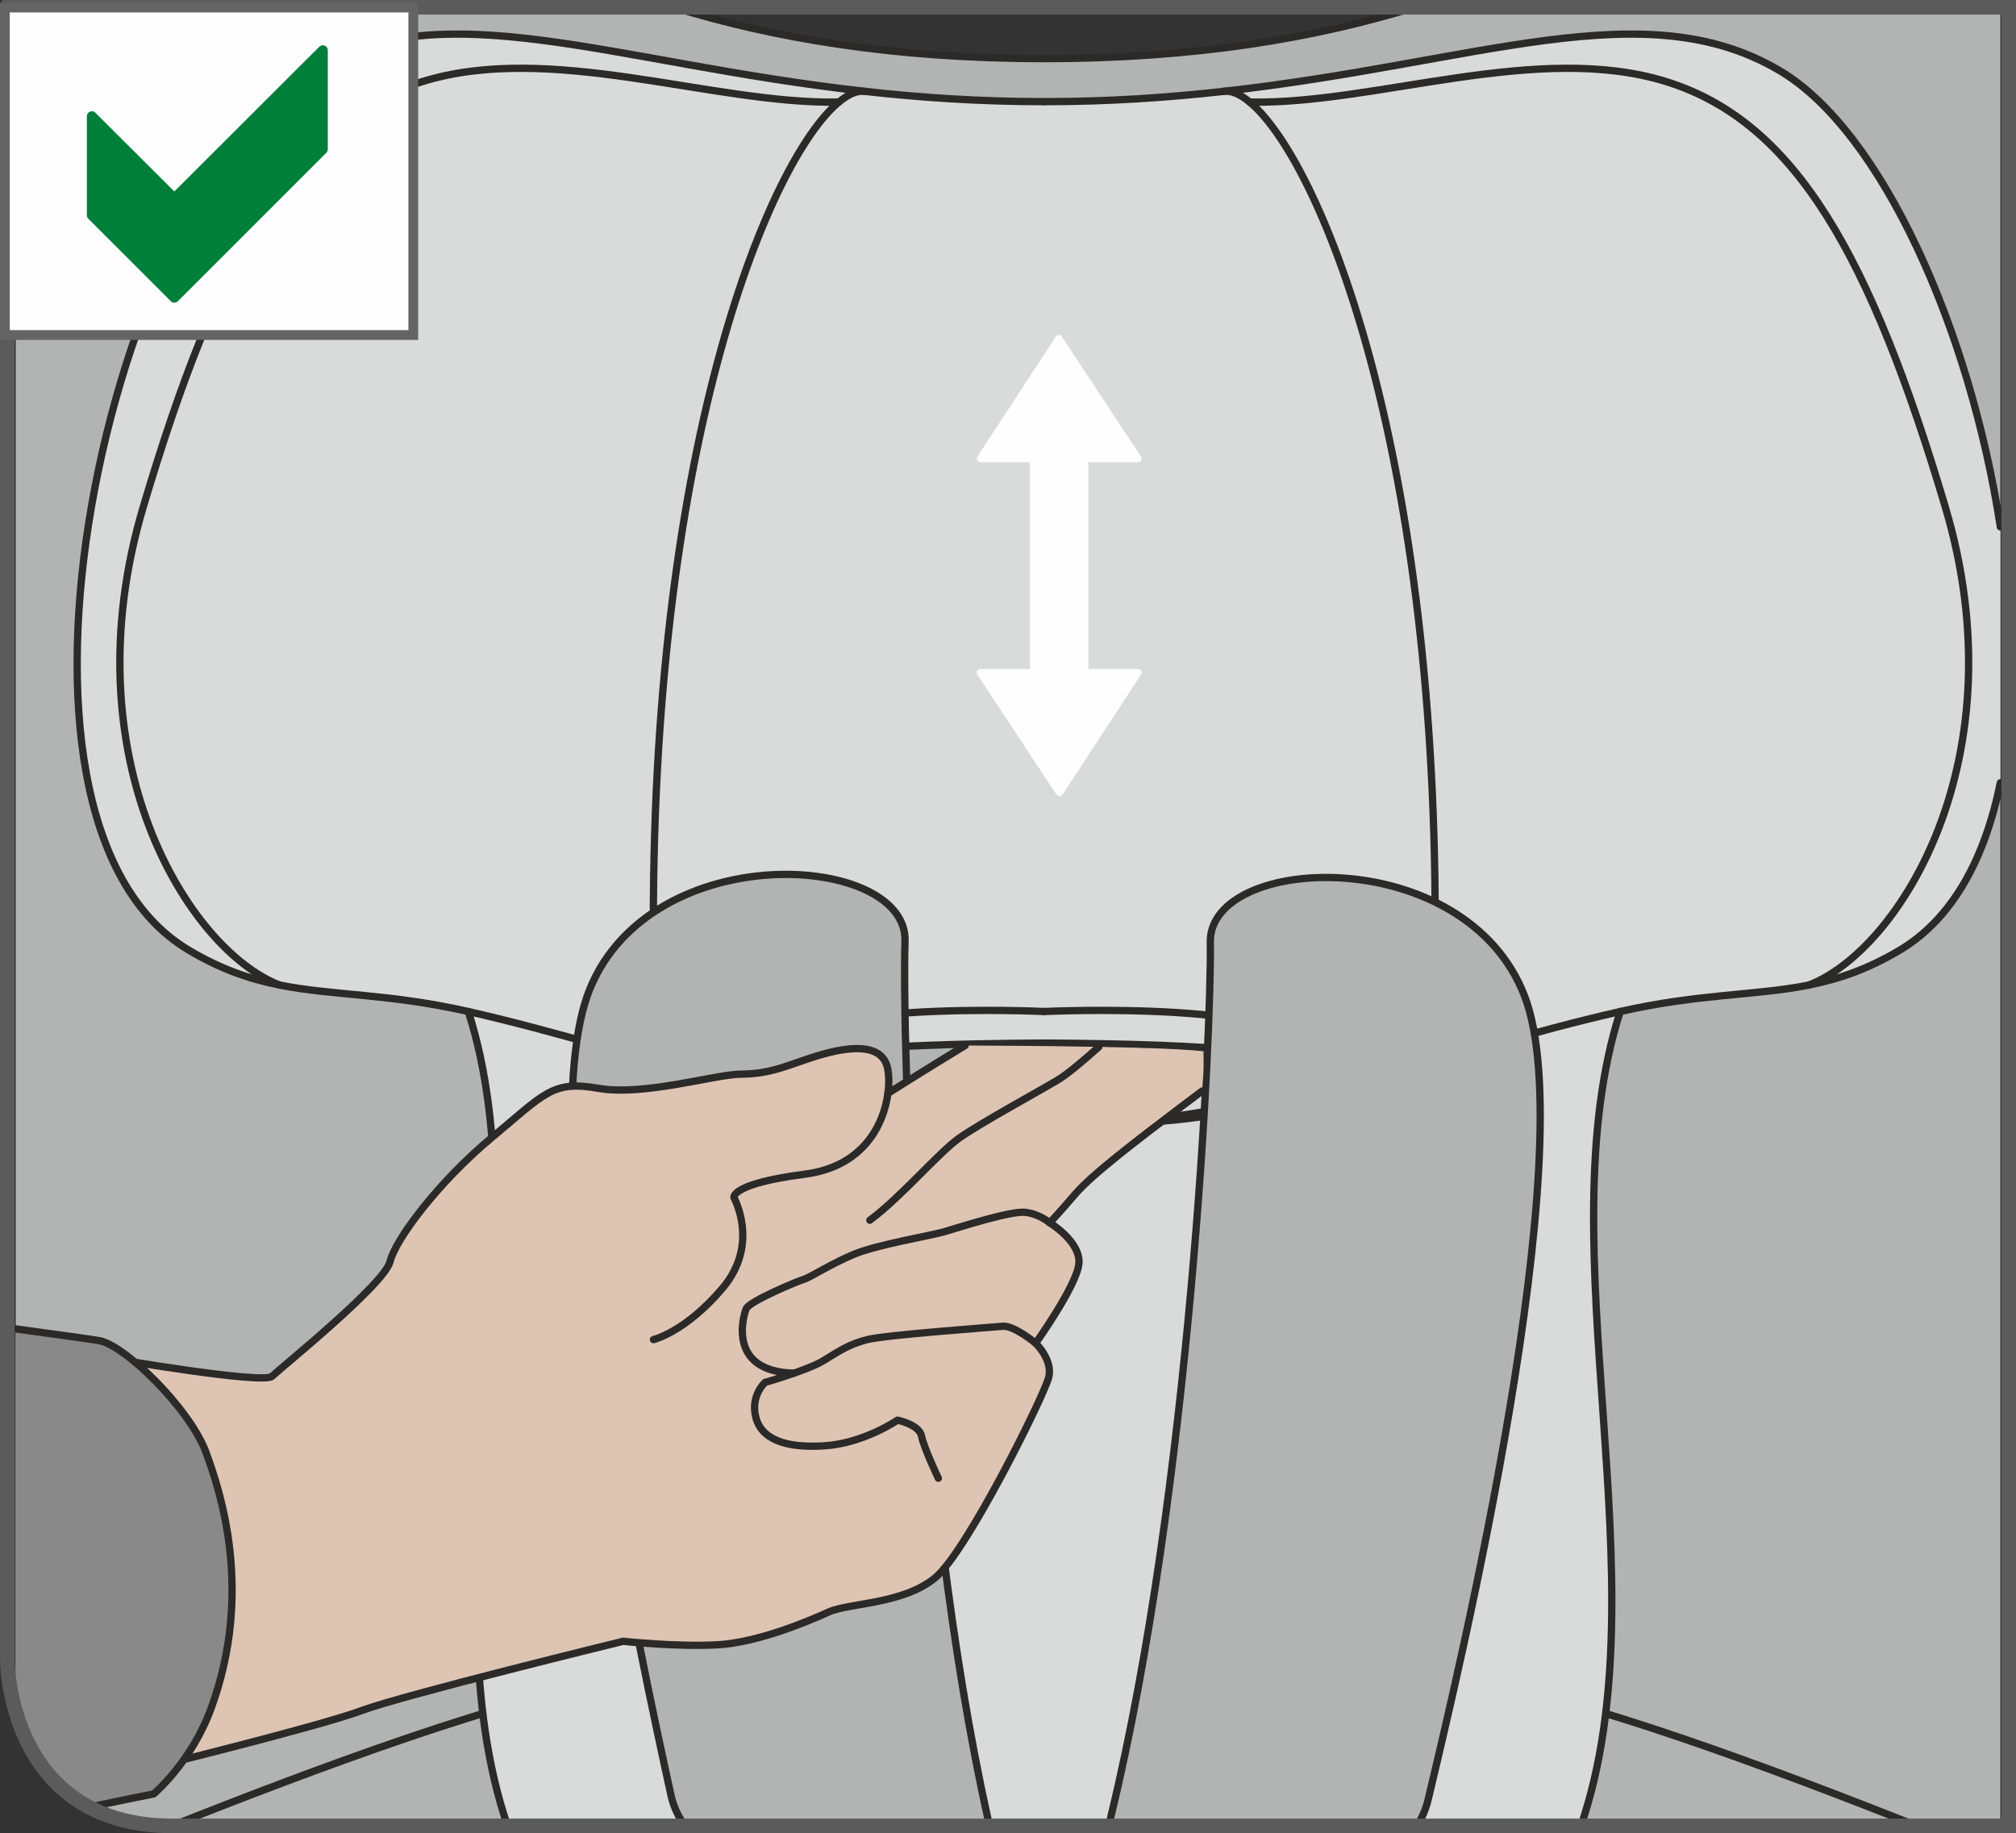 <?xml version="1.0" encoding="UTF-8"?>
<!DOCTYPE svg PUBLIC "-//W3C//DTD SVG 1.1//EN" "http://www.w3.org/Graphics/SVG/1.1/DTD/svg11.dtd">
<!-- Creator: CorelDRAW 2017 -->
<svg xmlns="http://www.w3.org/2000/svg" xml:space="preserve" width="24.379mm" height="22.168mm" version="1.1" style="shape-rendering:geometricPrecision; text-rendering:geometricPrecision; image-rendering:optimizeQuality; fill-rule:evenodd; clip-rule:evenodd"
viewBox="0 0 2056.38 1869.87"
 xmlns:xlink="http://www.w3.org/1999/xlink">
 <rect x="0" y="0" width="2056.38" height="1869.87" fill="#333333" stroke="none"/>
 <defs>
  <style type="text/css">
   <![CDATA[
    .str5 {stroke:#646464;stroke-width:9.97;stroke-miterlimit:4}
    .str4 {stroke:#5B5B5B;stroke-width:14.88;stroke-miterlimit:4}
    .str6 {stroke:#007F3A;stroke-width:10.15;stroke-linejoin:round;stroke-miterlimit:10}
    .str2 {stroke:#FEFEFE;stroke-width:7.44;stroke-linecap:round;stroke-linejoin:round;stroke-miterlimit:10}
    .str0 {stroke:#2B2A29;stroke-width:7.44;stroke-linecap:round;stroke-linejoin:round;stroke-miterlimit:10}
    .str1 {stroke:#2B2A29;stroke-width:7.44;stroke-linecap:round;stroke-linejoin:round;stroke-miterlimit:4}
    .str3 {stroke:#FEFEFE;stroke-width:59.52;stroke-linecap:round;stroke-linejoin:round;stroke-miterlimit:10}
    .fil1 {fill:none;fill-rule:nonzero}
    .fil5 {fill:#FEFEFE;fill-rule:nonzero}
    .fil2 {fill:#D9DADA;fill-rule:nonzero}
    .fil0 {fill:#B2B3B3;fill-rule:nonzero}
    .fil4 {fill:#898989;fill-rule:nonzero}
    .fil3 {fill:#DEC4B3;fill-rule:nonzero}
    .fil6 {fill:#007F3A;fill-rule:nonzero}
   ]]>
  </style>
 </defs>
 <g id="Слой_x0020_1">
  <path class="fil0" d="M1443.25 7.44c-100.32,30.95 -222.31,52.36 -378.06,52.36 -155.75,0 -277.75,-21.41 -378.07,-52.36l-671.09 0 0 1738.4c14.52,49.58 53.83,116.62 160.18,116.62l0 0 1864.21 0 0 -1855.02 -597.18 0z"/>
  <path class="fil1 str0" d="M1443.18 7.44c-100.31,30.94 -222.27,52.34 -378,52.34"/>
  <path class="fil1 str0" d="M687.17 7.44c100.31,30.94 222.27,52.34 378,52.34"/>
  <path class="fil1 str0" d="M1065.18 189.78c0,0 279.48,-11.4 328.9,43.09 49.4,54.49 100.13,444.57 74.3,845.91 -25.77,401.33 -91.62,630.19 40.06,639.6 89.26,6.37 312.45,90.52 447.02,144.09"/>
  <path class="fil1 str0" d="M1545.07 1658.69c0,-20.45 -16.61,-36.99 -37.06,-36.99 -20.44,0 -37.01,16.54 -37.01,36.99 0,20.44 16.57,37.05 37.01,37.05 20.45,0 37.06,-16.61 37.06,-37.05"/>
  <path class="fil1 str0" d="M1065.18 161.25c123.61,0 301.49,-10.98 356.81,55.05 55.29,66.09 92.61,392.05 86.03,583.69 -6.51,191.57 -28.48,575.83 -28.48,575.83"/>
  <path class="fil1 str0" d="M1065.18 189.78c0,0 -279.48,-11.4 -328.91,43.09 -49.4,54.49 -100.13,444.57 -74.3,845.91 25.77,401.33 91.62,630.19 -40.05,639.6 -89.26,6.37 -312.41,90.5 -446.99,144.07"/>
  <path class="fil1 str0" d="M585.29 1658.69c0,-20.45 16.6,-36.99 37.05,-36.99 20.44,0 37.01,16.54 37.01,36.99 0,20.44 -16.57,37.05 -37.01,37.05 -20.45,0 -37.05,-16.61 -37.05,-37.05"/>
  <path class="fil1 str0" d="M1065.18 161.25c-123.58,0 -301.5,-10.98 -356.79,55.05 -55.32,66.09 -92.63,392.05 -86.06,583.69 6.55,191.57 28.48,575.83 28.48,575.83"/>
  <path class="fil2" d="M1652.67 1031.74c-77.54,241.23 44.76,582.34 -40.07,830.72l-1094.83 0c-84.84,-248.38 37.43,-589.49 -40.07,-830.72 180.71,40.94 355.41,113.76 513.48,113.76 42.13,3.99 74,5.38 74,5.38 0,0 31.84,-1.39 73.98,-5.38 158.1,0 332.8,-72.82 513.51,-113.76z"/>
  <path class="fil2" d="M1139.17 1145.5c84.15,-8.1 209.31,-26.84 203.3,-66.72 -9.11,-59.84 -277.31,-47.04 -277.31,-47.04 0,0 -268.17,-12.8 -277.27,47.04 -6.01,39.88 119.15,58.62 203.29,66.72 -158.1,0 -332.77,-72.82 -513.52,-113.76 -81.32,-18.42 -137.74,-16.1 -192.38,-26.96 -0.06,0 -0.12,-0.06 -0.18,-0.06 -92.93,-35.92 -215.09,-232.01 -138.97,-487.72 76.13,-255.84 152.68,-392.37 284.01,-433.55 131.32,-41.21 297.09,23.26 425.41,20.67l0 0.07c9.9,-8.27 18.86,-11.97 26.33,-11.04 56.62,6.33 117.51,10.56 183.27,10.56 65.79,0 126.68,-4.23 183.3,-10.56 7.47,-0.93 16.43,2.77 26.34,11.04l0 -0.07c128.31,2.59 294.09,-61.89 425.41,-20.67 131.32,41.18 207.88,177.71 284,433.55 76.12,255.71 -46.04,451.81 -138.97,487.72 -0.06,0 -0.12,0.06 -0.18,0.06 -54.63,10.86 -111.06,8.54 -192.38,26.96 -180.75,40.94 -355.45,113.76 -513.52,113.76z"/>
  <path class="fil2" d="M1815.71 72.33c104.25,61.9 194.09,265.16 224.71,465.07l0 260.97c-15.61,76.63 -48.26,138.3 -102.44,170.66 -32.96,19.7 -62.58,29.73 -92.72,35.68 92.93,-35.92 215.09,-232.01 138.93,-487.71 -76.12,-255.85 -152.68,-392.35 -284,-433.56 -131.29,-41.18 -297.09,23.27 -425.38,20.68l0 0.06c-9.9,-8.27 -18.89,-11.96 -26.33,-11.01 259.78,-29.04 429.04,-102.9 567.23,-20.83z"/>
  <path class="fil0" d="M1065.18 1063.97c0,0 238.74,0 238.74,18.45 0,29.97 -238.74,30.71 -238.74,30.71 0,0 -238.71,-0.74 -238.71,-30.71 0,-18.45 238.71,-18.45 238.71,-18.45z"/>
  <path class="fil2" d="M1342.47 1078.78c6.01,39.87 -119.15,58.62 -203.3,66.71 -42.13,4.02 -74.01,5.38 -74.01,5.38 0,0 -31.83,-1.37 -73.98,-5.38 -84.15,-8.1 -209.31,-26.84 -203.29,-66.71 9.1,-59.81 277.27,-47.02 277.27,-47.02 0,0 268.2,-12.8 277.31,47.02zm-38.57 3.63c0,-18.42 -238.75,-18.42 -238.75,-18.42 0,0 -238.7,0 -238.7,18.42 0,30 238.7,30.74 238.7,30.74 0,0 238.75,-0.74 238.75,-30.74z"/>
  <path class="fil2" d="M314.64 72.33c138.22,-82.06 307.45,-8.21 567.22,20.83 -7.44,-0.95 -16.42,2.73 -26.33,11.01l0 -0.06c-128.28,2.59 -294.09,-61.86 -425.37,-20.68 -131.32,41.21 -207.88,177.71 -284,433.56 -76.13,255.7 46,451.8 138.93,487.71 -30.15,-5.95 -59.75,-15.98 -92.73,-35.68 -225.74,-134.79 -78.38,-777.54 122.27,-896.7z"/>
  <path class="fil1 str0" d="M1612.6 1862.46c84.84,-248.4 -37.46,-589.52 40.07,-830.73"/>
  <path class="fil1 str0" d="M1845.06 1004.78c-54.6,10.86 -111.06,8.54 -192.38,26.97 -180.71,40.94 -355.42,113.76 -513.52,113.76"/>
  <path class="fil1 str0" d="M1065.18 103.68c65.79,0 126.68,-4.19 183.3,-10.54 259.77,-29.04 429.03,-102.9 567.22,-20.83 104.25,61.9 194.09,265.15 224.72,465.07m0 261.02c-15.61,76.62 -48.26,138.28 -102.44,170.64 -32.97,19.66 -62.58,29.69 -92.73,35.67"/>
  <path class="fil1 str0" d="M1463.93 941.01c0,-495.13 -119.26,-778.89 -189.14,-836.83 -9.9,-8.27 -18.86,-11.96 -26.33,-11.04"/>
  <path class="fil1 str0" d="M1845.06 1004.78c0.06,0 0.12,-0.06 0.18,-0.06 92.94,-35.94 215.09,-232.01 138.97,-487.74 -76.12,-255.83 -152.68,-392.35 -284,-433.54 -131.29,-41.21 -297.09,23.25 -425.41,20.68"/>
  <path class="fil1 str0" d="M1065.18 1031.74c0,0 268.2,-12.8 277.3,47.02 6.01,39.91 -119.15,58.65 -203.3,66.75 -42.13,3.99 -74,5.38 -74,5.38"/>
  <path class="fil1 str0" d="M1065.18 1063.97c0,0 238.74,0 238.74,18.45 0,29.97 -238.74,30.71 -238.74,30.71"/>
  <path class="fil1 str0" d="M517.75 1862.46c-84.84,-248.4 37.46,-589.52 -40.07,-830.73"/>
  <path class="fil1 str0" d="M285.3 1004.78c54.6,10.86 111.05,8.54 192.38,26.97 180.71,40.94 355.42,113.76 513.52,113.76"/>
  <path class="fil1 str0" d="M1065.18 103.68c-65.77,0 -126.68,-4.19 -183.3,-10.54 -259.78,-29.04 -429.04,-102.9 -567.23,-20.83 -200.65,119.15 -348.01,761.9 -122.27,896.73 32.96,19.66 62.57,29.69 92.72,35.67"/>
  <path class="fil1 str0" d="M666.43 941.01c0,-495.13 119.26,-778.89 189.13,-836.83 9.89,-8.27 18.87,-11.96 26.33,-11.04"/>
  <path class="fil1 str0" d="M285.3 1004.78c-0.06,0 -0.12,-0.06 -0.18,-0.06 -92.94,-35.94 -215.09,-232.01 -138.97,-487.74 76.12,-255.83 152.68,-392.35 284,-433.54 131.28,-41.21 297.09,23.25 425.41,20.68"/>
  <path class="fil1 str0" d="M1065.18 1031.74c0,0 -268.2,-12.8 -277.28,47.02 -6.04,39.91 119.15,58.65 203.27,66.75 42.17,3.99 74.01,5.38 74.01,5.38"/>
  <path class="fil1 str0" d="M1065.18 1063.97c0,0 -238.71,0 -238.71,18.45 0,29.97 238.71,30.71 238.71,30.71"/>
  <path class="fil0" d="M1555.12 1015.98c60.41,157.17 -68.11,692.77 -98.56,820.28 -2.29,9.61 -6.19,18.32 -11.42,26.21l-312.95 0c-0.07,-1.31 -0.05,-2.63 0.05,-3.97 0.12,-1.76 0.39,-3.48 0.84,-5.27 81.15,-334.2 102.9,-801.65 101.47,-892.08 -1.46,-90.43 260.1,-102.28 320.57,54.84z"/>
  <path class="fil0" d="M1008.23 1859.43c0.06,1.02 0.07,2.03 0.03,3.03l-309.49 0c-6.87,-9.29 -11.83,-19.75 -14.38,-31.47 -27.97,-128.04 -146.22,-666.05 -82.82,-822 63.47,-155.93 324.77,-139.09 321.59,-48.71 -3.18,90.4 9.62,558.18 84.33,893.86 0.41,1.82 0.62,3.54 0.74,5.3z"/>
  <path class="fil1 str0" d="M1445.14 1862.46c5.23,-7.89 9.14,-16.6 11.42,-26.2 30.44,-127.51 158.97,-663.11 98.56,-820.28 -60.46,-157.11 -322.03,-145.27 -320.57,-54.84 1.43,90.42 -20.33,557.85 -101.47,892.05 -0.45,1.81 -0.72,3.54 -0.84,5.3 -0.1,1.34 -0.12,2.67 -0.05,3.97"/>
  <path class="fil1 str0" d="M698.77 1862.46c-6.87,-9.28 -11.83,-19.75 -14.38,-31.46 -27.97,-128.07 -146.2,-666.05 -82.82,-822.04 63.47,-155.9 324.77,-139.08 321.59,-48.68 -3.19,90.37 9.61,558.15 84.33,893.87 0.42,1.79 0.66,3.54 0.75,5.3 0.06,1.01 0.07,2.02 0.03,3.01"/>
  <path class="fil3" d="M112.58 1385.36c0,0 156.14,26.99 164.97,18.42 8.84,-8.54 114.62,-93.8 120.31,-116.95 5.66,-23.18 49.96,-81.77 103.91,-126.64 53.93,-44.9 61.69,-58.32 108.35,-50.14 46.63,8.18 118.76,-14.16 145.69,-14.43 26.96,-0.27 41.9,-6.58 66.57,-15.03 24.66,-8.42 75.87,-23.71 82.99,8.93 1.33,6.06 1.72,15.23 0.35,25.68 0,0 36.97,-23.42 78.76,-48.79 69.1,0.28 210.24,1.4 240.86,5.92l0 0c3.72,0.57 2.34,23.69 0.84,40.53 -7.71,5.79 -15.49,11.6 -23.04,17.33 -43.51,33.01 -89.51,67.99 -106.47,87.88 -16.96,19.85 -25.95,29.16 -25.95,29.16 0,0 32.14,19.43 29.73,42.02 -2.45,22.56 -44.07,80.85 -44.07,80.85 0,0 17.59,16.73 13.39,34.55 -4.2,17.8 -82.97,177.09 -115.58,204.4 -32.58,27.32 -88.38,25.89 -108.76,35.12 -20.39,9.23 -71.83,31.1 -113.17,33.48 -41.33,2.4 -96.62,-3.54 -96.62,-3.54 0,0 -223.89,54.69 -266.68,70.64 -42.82,15.95 -213.78,57.97 -213.78,57.97l-42.61 -417.34z"/>
  <path class="fil1 str1" d="M112.58 1385.36c0,0 156.14,26.99 164.97,18.42 8.84,-8.54 114.62,-93.8 120.31,-116.95 5.66,-23.18 49.96,-81.77 103.91,-126.64 53.93,-44.9 61.69,-58.32 108.35,-50.14 46.63,8.18 118.76,-14.16 145.69,-14.43 26.96,-0.27 41.9,-6.58 66.57,-15.03 24.66,-8.42 75.87,-23.71 82.99,8.93 1.33,6.06 1.72,15.23 0.35,25.68 0,0 36.97,-23.42 78.76,-48.79m241.71 46.45c-7.71,5.79 -15.49,11.6 -23.04,17.33 -43.51,33.01 -89.51,67.99 -106.47,87.88 -16.96,19.85 -25.95,29.16 -25.95,29.16 0,0 32.14,19.43 29.73,42.02 -2.45,22.56 -44.07,80.85 -44.07,80.85 0,0 17.59,16.73 13.39,34.55 -4.2,17.8 -82.97,177.09 -115.58,204.4 -32.58,27.32 -88.38,25.89 -108.76,35.12 -20.39,9.23 -71.83,31.1 -113.17,33.48 -41.33,2.4 -96.62,-3.54 -96.62,-3.54 0,0 -223.89,54.69 -266.68,70.64 -42.82,15.95 -213.78,57.97 -213.78,57.97l-42.61 -417.34"/>
  <path class="fil1 str1" d="M1120.86 1067.8c-15.6,13.92 -31.96,27.88 -42.5,34.15 -19.49,11.61 -78.92,44.01 -99.93,58.89 -20.98,14.85 -58.92,59.84 -91.17,83.79"/>
  <path class="fil1 str1" d="M905.71 1115.21c-4.19,31.4 -24.58,74.67 -84.81,82.46 -76.09,9.82 -72.28,23.9 -72.28,23.9 0,0 26.6,47.22 -11.51,92.25 -38.09,44.99 -70.58,52.58 -70.58,52.58"/>
  <path class="fil1 str1" d="M1070.73 1247.22c0,0 -10.45,-9.1 -25.09,-10.68 -14.7,-1.58 -67.88,15.53 -82.04,19.7 -14.14,4.2 -68.77,13.16 -92.63,23.15 -23.93,9.97 -44.79,23.71 -50.68,25.36 -5.9,1.66 -56.06,22.52 -59.16,30.17 -3.13,7.64 -19.46,64.1 48.86,65.73"/>
  <path class="fil1 str1" d="M957.12 1507.78c0,0 -14.9,-31.27 -17.08,-42.91 -2.17,-11.67 -24.49,-16.34 -24.49,-16.34 0,0 -34.49,23.69 -74.73,26.22 -40.23,2.53 -64.3,-6.93 -69.89,-29.22 -5.6,-22.29 9.52,-35.49 9.52,-35.49 0,0 43.56,-12.44 59.45,-22.14 15.86,-9.7 25.74,-16.63 44.52,-21.46 18.78,-4.82 126.91,-12.59 138.43,-13.66 11.51,-1.04 33.54,17.32 33.54,17.32"/>
  <path class="fil4" d="M156.78 1829.8c0,0 -28.08,5.5 -65.93,13.55 -44.38,-23.53 -65.14,-64.4 -74.83,-97.51l0 -390.39c43.07,5.89 76.83,10.58 84.87,11.93 26.45,4.44 92.54,69.3 109.09,113.7 15.65,42.07 48.32,143.46 5.59,260.82 -20.08,55.49 -58.8,87.9 -58.8,87.9z"/>
  <path class="fil1 str1" d="M156.78 1829.8c0,0 -28.08,5.5 -65.93,13.55m-74.83 -487.9c43.07,5.89 76.83,10.58 84.87,11.93 26.45,4.44 92.54,69.3 109.09,113.7 15.65,42.07 48.32,143.46 5.59,260.82 -20.08,55.49 -58.8,87.9 -58.8,87.9"/>
  <polygon class="fil5" points="1000.07,467.78 1080.06,345.48 1160.73,467.78 "/>
  <polyline class="fil1 str2" points="1000.07,467.78 1080.06,345.48 1160.73,467.78 1000.07,467.78 "/>
  <polygon class="fil5" points="1160.71,686.1 1080.7,808.4 1000.03,686.1 "/>
  <polyline class="fil1 str2" points="1160.71,686.1 1080.7,808.4 1000.03,686.1 1160.71,686.1 "/>
  <line class="fil1 str3" x1="1080.39" y1="718.43" x2="1080.39" y2= "447.22" />
  <path class="fil1 str4" d="M7.49 7.44l0 1686.29c0,0 0,168.69 168.69,168.69l1872.76 0 0 -1854.99 -2041.45 0z"/>
  <polygon class="fil5 str5" points="4.99,341.7 421.58,341.7 421.58,7.68 4.99,7.68 "/>
  <polygon class="fil6" points="329.29,152.21 177.82,303.67 93.67,219.52 93.67,118.55 177.82,202.44 329.29,51.24 "/>
  <polygon class="fil1 str6" points="329.29,152.21 177.82,303.67 93.67,219.52 93.67,118.55 177.82,202.44 329.29,51.24 "/>
 </g>
</svg>
